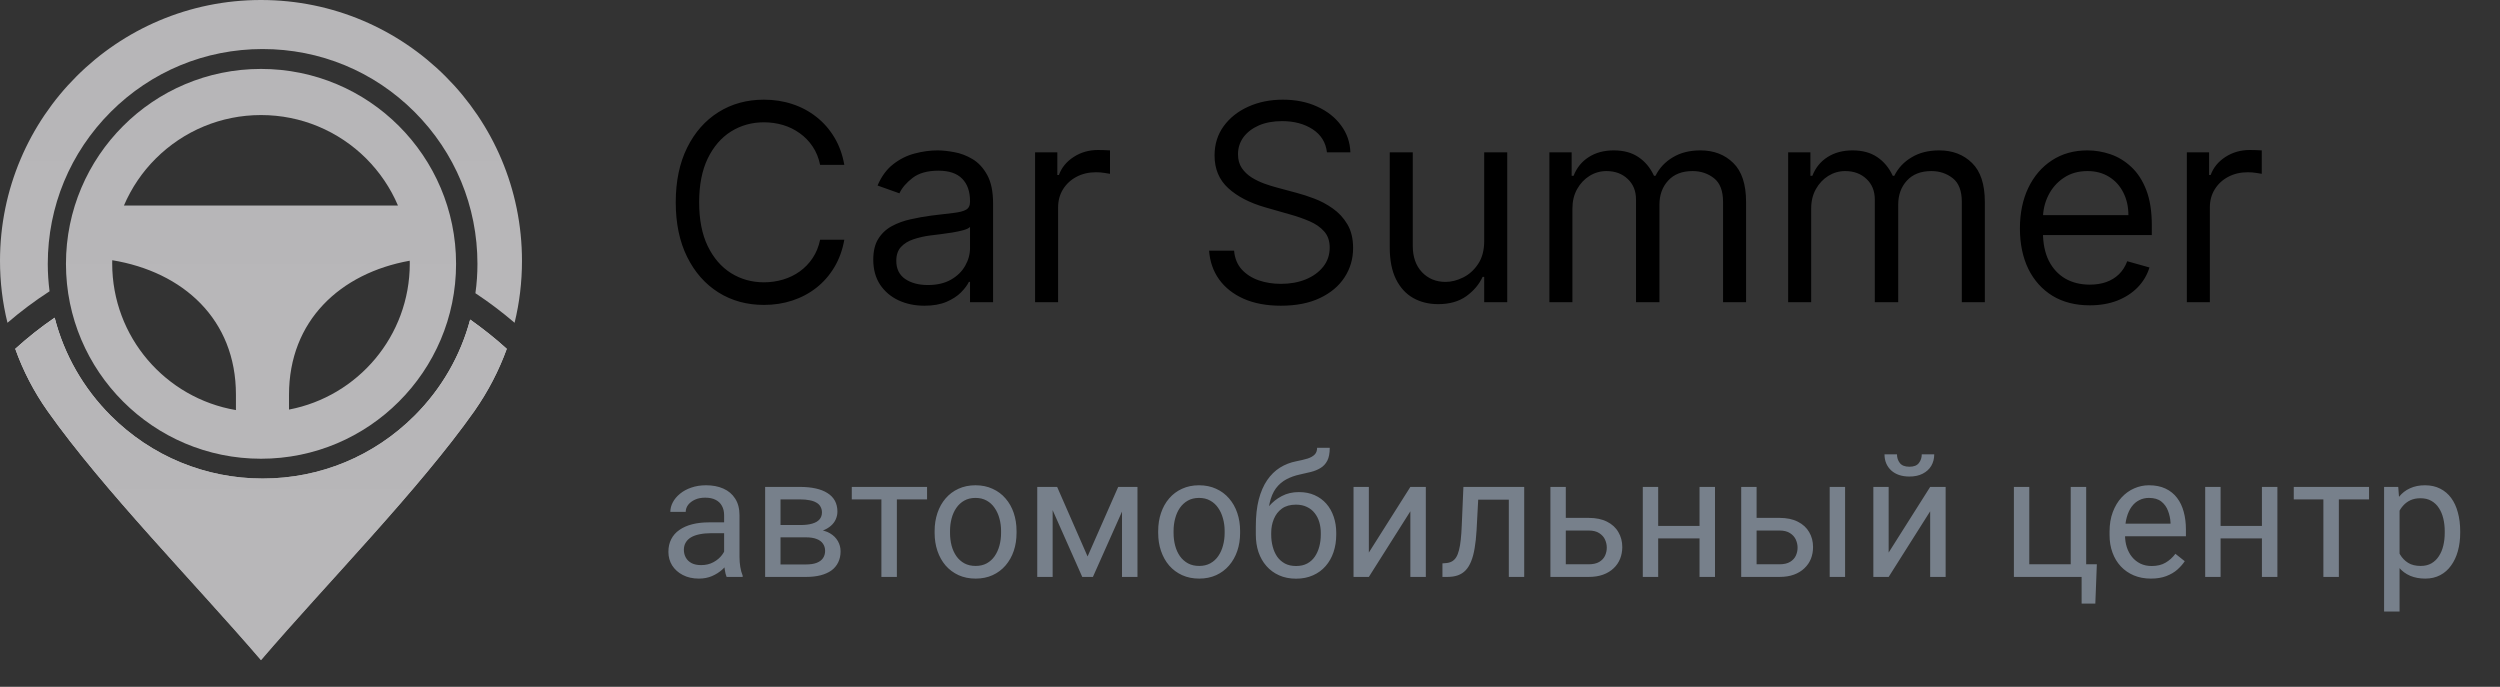 
<svg width="91" height="25" viewBox="0 0 91 25" fill="none" xmlns="http://www.w3.org/2000/svg">
<rect x="0" y="0" width="91" height="25" fill="#333333" stroke="none"/>
<path d="M26.358 20.44V18.754C26.358 18.625 26.332 18.512 26.28 18.418C26.229 18.321 26.152 18.246 26.049 18.194C25.947 18.141 25.819 18.115 25.668 18.115C25.527 18.115 25.403 18.139 25.296 18.188C25.191 18.236 25.108 18.3 25.047 18.378C24.989 18.457 24.96 18.542 24.96 18.633H24.4C24.4 18.516 24.43 18.399 24.49 18.285C24.551 18.169 24.638 18.066 24.751 17.973C24.866 17.878 25.003 17.803 25.163 17.749C25.324 17.692 25.504 17.664 25.701 17.664C25.939 17.664 26.149 17.704 26.331 17.785C26.515 17.866 26.658 17.988 26.761 18.151C26.866 18.313 26.918 18.516 26.918 18.76V20.285C26.918 20.395 26.927 20.511 26.946 20.634C26.966 20.757 26.995 20.863 27.033 20.952V21H26.449C26.421 20.935 26.399 20.85 26.383 20.743C26.366 20.634 26.358 20.533 26.358 20.44ZM26.455 19.014L26.461 19.408H25.895C25.736 19.408 25.593 19.421 25.468 19.447C25.343 19.471 25.238 19.509 25.153 19.559C25.069 19.609 25.004 19.673 24.96 19.75C24.915 19.824 24.893 19.912 24.893 20.013C24.893 20.116 24.916 20.21 24.963 20.295C25.009 20.379 25.079 20.447 25.172 20.497C25.266 20.546 25.383 20.57 25.52 20.57C25.691 20.57 25.843 20.534 25.974 20.461C26.105 20.389 26.209 20.3 26.286 20.195C26.364 20.09 26.407 19.988 26.413 19.889L26.652 20.158C26.638 20.243 26.599 20.337 26.537 20.44C26.474 20.543 26.391 20.642 26.286 20.737C26.183 20.829 26.06 20.907 25.916 20.97C25.775 21.03 25.616 21.061 25.438 21.061C25.216 21.061 25.021 21.017 24.854 20.93C24.688 20.844 24.559 20.727 24.466 20.582C24.375 20.435 24.33 20.27 24.33 20.089C24.33 19.913 24.364 19.759 24.433 19.626C24.502 19.49 24.6 19.378 24.73 19.29C24.859 19.199 25.014 19.13 25.196 19.084C25.377 19.037 25.58 19.014 25.804 19.014H26.455ZM29.337 19.559H28.262L28.256 19.111H29.134C29.308 19.111 29.452 19.094 29.567 19.059C29.684 19.025 29.772 18.974 29.831 18.905C29.889 18.837 29.919 18.752 29.919 18.651C29.919 18.572 29.901 18.503 29.867 18.445C29.835 18.384 29.785 18.335 29.719 18.297C29.652 18.256 29.569 18.227 29.47 18.209C29.373 18.189 29.259 18.178 29.128 18.178H28.411V21H27.851V17.724H29.128C29.336 17.724 29.523 17.743 29.688 17.779C29.856 17.815 29.998 17.871 30.115 17.945C30.234 18.018 30.325 18.111 30.388 18.224C30.45 18.337 30.482 18.47 30.482 18.623C30.482 18.722 30.461 18.816 30.421 18.905C30.381 18.994 30.321 19.073 30.242 19.141C30.164 19.21 30.067 19.266 29.952 19.311C29.837 19.353 29.704 19.38 29.555 19.392L29.337 19.559ZM29.337 21H28.06L28.338 20.546H29.337C29.493 20.546 29.622 20.527 29.725 20.488C29.828 20.448 29.904 20.392 29.955 20.319C30.007 20.244 30.034 20.155 30.034 20.052C30.034 19.95 30.007 19.862 29.955 19.789C29.904 19.714 29.828 19.658 29.725 19.619C29.622 19.579 29.493 19.559 29.337 19.559H28.486L28.493 19.111H29.555L29.758 19.28C29.938 19.295 30.09 19.339 30.215 19.414C30.34 19.488 30.435 19.583 30.5 19.698C30.564 19.811 30.597 19.934 30.597 20.068C30.597 20.221 30.567 20.356 30.509 20.473C30.452 20.59 30.369 20.688 30.261 20.767C30.152 20.844 30.019 20.902 29.864 20.942C29.709 20.981 29.533 21 29.337 21ZM32.646 17.724V21H32.083V17.724H32.646ZM33.745 17.724V18.178H31.005V17.724H33.745ZM34.02 19.398V19.329C34.02 19.093 34.055 18.874 34.123 18.672C34.192 18.468 34.291 18.291 34.42 18.142C34.549 17.991 34.706 17.874 34.889 17.791C35.073 17.706 35.279 17.664 35.507 17.664C35.737 17.664 35.944 17.706 36.127 17.791C36.313 17.874 36.471 17.991 36.6 18.142C36.731 18.291 36.831 18.468 36.9 18.672C36.968 18.874 37.002 19.093 37.002 19.329V19.398C37.002 19.635 36.968 19.854 36.9 20.055C36.831 20.257 36.731 20.434 36.6 20.585C36.471 20.735 36.314 20.852 36.131 20.936C35.949 21.019 35.743 21.061 35.513 21.061C35.283 21.061 35.076 21.019 34.892 20.936C34.709 20.852 34.551 20.735 34.42 20.585C34.291 20.434 34.192 20.257 34.123 20.055C34.055 19.854 34.02 19.635 34.02 19.398ZM34.581 19.329V19.398C34.581 19.562 34.6 19.716 34.638 19.862C34.676 20.005 34.734 20.132 34.811 20.243C34.889 20.354 34.987 20.442 35.104 20.506C35.221 20.569 35.358 20.6 35.513 20.6C35.666 20.6 35.801 20.569 35.916 20.506C36.033 20.442 36.13 20.354 36.206 20.243C36.283 20.132 36.34 20.005 36.379 19.862C36.419 19.716 36.439 19.562 36.439 19.398V19.329C36.439 19.167 36.419 19.015 36.379 18.872C36.34 18.727 36.282 18.598 36.203 18.487C36.127 18.374 36.03 18.285 35.913 18.221C35.798 18.156 35.662 18.124 35.507 18.124C35.353 18.124 35.218 18.156 35.101 18.221C34.986 18.285 34.889 18.374 34.811 18.487C34.734 18.598 34.676 18.727 34.638 18.872C34.6 19.015 34.581 19.167 34.581 19.329ZM39.588 20.255L40.702 17.724H41.241L39.782 21H39.394L37.941 17.724H38.48L39.588 20.255ZM38.316 17.724V21H37.756V17.724H38.316ZM40.841 21V17.724H41.404V21H40.841ZM42.158 19.398V19.329C42.158 19.093 42.192 18.874 42.261 18.672C42.33 18.468 42.428 18.291 42.558 18.142C42.687 17.991 42.843 17.874 43.027 17.791C43.211 17.706 43.416 17.664 43.644 17.664C43.874 17.664 44.081 17.706 44.265 17.791C44.451 17.874 44.608 17.991 44.737 18.142C44.868 18.291 44.968 18.468 45.037 18.672C45.106 18.874 45.14 19.093 45.14 19.329V19.398C45.14 19.635 45.106 19.854 45.037 20.055C44.968 20.257 44.868 20.434 44.737 20.585C44.608 20.735 44.452 20.852 44.268 20.936C44.086 21.019 43.881 21.061 43.651 21.061C43.42 21.061 43.214 21.019 43.03 20.936C42.846 20.852 42.689 20.735 42.558 20.585C42.428 20.434 42.33 20.257 42.261 20.055C42.192 19.854 42.158 19.635 42.158 19.398ZM42.718 19.329V19.398C42.718 19.562 42.737 19.716 42.776 19.862C42.814 20.005 42.871 20.132 42.948 20.243C43.027 20.354 43.125 20.442 43.242 20.506C43.359 20.569 43.495 20.6 43.651 20.6C43.804 20.6 43.938 20.569 44.053 20.506C44.17 20.442 44.267 20.354 44.344 20.243C44.42 20.132 44.478 20.005 44.516 19.862C44.557 19.716 44.577 19.562 44.577 19.398V19.329C44.577 19.167 44.557 19.015 44.516 18.872C44.478 18.727 44.419 18.598 44.341 18.487C44.264 18.374 44.167 18.285 44.05 18.221C43.935 18.156 43.8 18.124 43.644 18.124C43.491 18.124 43.356 18.156 43.239 18.221C43.124 18.285 43.027 18.374 42.948 18.487C42.871 18.598 42.814 18.727 42.776 18.872C42.737 19.015 42.718 19.167 42.718 19.329ZM47.943 16.299H48.403C48.403 16.496 48.373 16.654 48.313 16.771C48.252 16.886 48.169 16.975 48.064 17.037C47.961 17.1 47.844 17.147 47.713 17.18C47.584 17.212 47.45 17.243 47.31 17.273C47.137 17.31 46.975 17.367 46.826 17.446C46.679 17.523 46.552 17.632 46.445 17.773C46.34 17.914 46.262 18.098 46.212 18.324C46.163 18.55 46.15 18.829 46.172 19.162V19.441H45.712V19.162C45.712 18.789 45.747 18.463 45.818 18.185C45.891 17.906 45.993 17.671 46.124 17.479C46.255 17.288 46.41 17.135 46.59 17.022C46.772 16.909 46.971 16.831 47.19 16.789C47.347 16.759 47.482 16.726 47.595 16.692C47.708 16.656 47.794 16.607 47.852 16.547C47.913 16.486 47.943 16.404 47.943 16.299ZM47.28 17.912C47.494 17.912 47.685 17.949 47.852 18.024C48.02 18.099 48.162 18.203 48.279 18.336C48.396 18.469 48.485 18.627 48.546 18.808C48.608 18.988 48.639 19.184 48.639 19.395V19.462C48.639 19.69 48.606 19.902 48.54 20.098C48.475 20.292 48.379 20.461 48.252 20.606C48.127 20.75 47.974 20.862 47.792 20.942C47.612 21.023 47.407 21.064 47.177 21.064C46.947 21.064 46.741 21.023 46.56 20.942C46.38 20.862 46.227 20.75 46.1 20.606C45.972 20.461 45.876 20.292 45.809 20.098C45.744 19.902 45.712 19.69 45.712 19.462V19.395C45.712 19.345 45.721 19.296 45.739 19.247C45.758 19.199 45.78 19.149 45.806 19.099C45.834 19.048 45.859 18.995 45.882 18.938C45.956 18.757 46.058 18.588 46.187 18.433C46.319 18.277 46.475 18.152 46.657 18.057C46.84 17.96 47.048 17.912 47.28 17.912ZM47.171 18.369C46.965 18.369 46.796 18.417 46.663 18.512C46.532 18.606 46.434 18.733 46.369 18.89C46.304 19.045 46.272 19.214 46.272 19.395V19.462C46.272 19.616 46.29 19.761 46.327 19.898C46.363 20.035 46.417 20.157 46.49 20.264C46.565 20.369 46.659 20.452 46.772 20.513C46.887 20.573 47.022 20.603 47.177 20.603C47.333 20.603 47.467 20.573 47.58 20.513C47.693 20.452 47.786 20.369 47.858 20.264C47.931 20.157 47.986 20.035 48.022 19.898C48.058 19.761 48.077 19.616 48.077 19.462V19.395C48.077 19.258 48.058 19.128 48.022 19.005C47.986 18.882 47.93 18.773 47.855 18.678C47.783 18.583 47.689 18.509 47.574 18.454C47.461 18.398 47.327 18.369 47.171 18.369ZM49.826 20.113L51.337 17.724H51.9V21H51.337V18.611L49.826 21H49.269V17.724H49.826V20.113ZM54.988 17.724V18.188H53.405V17.724H54.988ZM55.481 17.724V21H54.921V17.724H55.481ZM53.268 17.724H53.831L53.747 19.305C53.733 19.549 53.709 19.765 53.677 19.953C53.647 20.138 53.604 20.298 53.55 20.431C53.497 20.564 53.431 20.673 53.35 20.758C53.271 20.841 53.176 20.902 53.066 20.942C52.955 20.981 52.826 21 52.681 21H52.505V20.506L52.627 20.497C52.713 20.491 52.787 20.471 52.848 20.437C52.91 20.403 52.963 20.352 53.005 20.285C53.047 20.217 53.082 20.129 53.108 20.022C53.136 19.915 53.157 19.788 53.172 19.641C53.188 19.493 53.2 19.322 53.208 19.126L53.268 17.724ZM56.844 18.851H57.828C58.092 18.851 58.315 18.897 58.497 18.99C58.678 19.081 58.816 19.207 58.908 19.368C59.003 19.528 59.051 19.709 59.051 19.913C59.051 20.065 59.024 20.207 58.972 20.34C58.919 20.471 58.841 20.586 58.736 20.685C58.633 20.784 58.505 20.862 58.351 20.918C58.2 20.973 58.025 21 57.828 21H56.435V17.724H56.995V20.54H57.828C57.989 20.54 58.118 20.511 58.215 20.452C58.312 20.393 58.382 20.318 58.424 20.225C58.466 20.132 58.487 20.035 58.487 19.934C58.487 19.835 58.466 19.739 58.424 19.644C58.382 19.549 58.312 19.47 58.215 19.408C58.118 19.343 57.989 19.311 57.828 19.311H56.844V18.851ZM61.972 19.144V19.598H60.24V19.144H61.972ZM60.358 17.724V21H59.798V17.724H60.358ZM62.426 17.724V21H61.863V17.724H62.426ZM63.788 18.851H64.772C65.037 18.851 65.26 18.897 65.441 18.99C65.623 19.081 65.76 19.207 65.853 19.368C65.948 19.528 65.995 19.709 65.995 19.913C65.995 20.065 65.969 20.207 65.917 20.34C65.864 20.471 65.785 20.586 65.68 20.685C65.578 20.784 65.449 20.862 65.296 20.918C65.145 20.973 64.97 21 64.772 21H63.38V17.724H63.94V20.54H64.772C64.934 20.54 65.063 20.511 65.16 20.452C65.257 20.393 65.326 20.318 65.369 20.225C65.411 20.132 65.432 20.035 65.432 19.934C65.432 19.835 65.411 19.739 65.369 19.644C65.326 19.549 65.257 19.47 65.16 19.408C65.063 19.343 64.934 19.311 64.772 19.311H63.788V18.851ZM67.161 17.724V21H66.601V17.724H67.161ZM68.747 20.113L70.258 17.724H70.821V21H70.258V18.611L68.747 21H68.19V17.724H68.747V20.113ZM69.952 16.538H70.406C70.406 16.695 70.37 16.835 70.297 16.959C70.225 17.08 70.121 17.174 69.985 17.243C69.85 17.312 69.69 17.346 69.504 17.346C69.224 17.346 69.001 17.271 68.838 17.122C68.677 16.971 68.596 16.776 68.596 16.538H69.05C69.05 16.657 69.084 16.762 69.153 16.852C69.222 16.943 69.338 16.989 69.504 16.989C69.665 16.989 69.781 16.943 69.849 16.852C69.918 16.762 69.952 16.657 69.952 16.538ZM73.306 21V17.724H73.866V20.54H75.374V17.724H75.937V21H73.306ZM76.325 20.54L76.27 21.972H75.771V21H75.344V20.54H76.325ZM78.292 21.061C78.064 21.061 77.858 21.022 77.672 20.945C77.488 20.867 77.33 20.757 77.197 20.616C77.065 20.474 76.964 20.307 76.894 20.113C76.823 19.919 76.788 19.707 76.788 19.477V19.35C76.788 19.084 76.827 18.846 76.906 18.639C76.985 18.429 77.091 18.251 77.227 18.106C77.362 17.96 77.515 17.851 77.687 17.776C77.859 17.701 78.036 17.664 78.22 17.664C78.454 17.664 78.656 17.704 78.825 17.785C78.997 17.866 79.137 17.979 79.246 18.124C79.355 18.267 79.436 18.437 79.488 18.633C79.541 18.826 79.567 19.038 79.567 19.268V19.52H77.121V19.062H79.007V19.02C78.999 18.875 78.969 18.733 78.916 18.596C78.866 18.459 78.785 18.346 78.674 18.257C78.563 18.168 78.412 18.124 78.22 18.124C78.093 18.124 77.975 18.151 77.869 18.206C77.762 18.258 77.67 18.337 77.593 18.442C77.516 18.547 77.457 18.675 77.415 18.826C77.372 18.978 77.351 19.152 77.351 19.35V19.477C77.351 19.633 77.372 19.779 77.415 19.916C77.459 20.051 77.522 20.171 77.605 20.273C77.69 20.376 77.792 20.457 77.911 20.516C78.032 20.574 78.169 20.603 78.323 20.603C78.52 20.603 78.688 20.563 78.825 20.482C78.962 20.402 79.082 20.294 79.185 20.158L79.525 20.428C79.454 20.535 79.364 20.637 79.255 20.734C79.146 20.831 79.012 20.909 78.852 20.97C78.695 21.03 78.508 21.061 78.292 21.061ZM82.443 19.144V19.598H80.711V19.144H82.443ZM80.829 17.724V21H80.269V17.724H80.829ZM82.897 17.724V21H82.334V17.724H82.897ZM85.134 17.724V21H84.571V17.724H85.134ZM86.233 17.724V18.178H83.493V17.724H86.233ZM87.344 18.354V22.259H86.781V17.724H87.296L87.344 18.354ZM89.551 19.335V19.398C89.551 19.637 89.523 19.858 89.466 20.061C89.41 20.263 89.327 20.439 89.218 20.588C89.111 20.738 88.979 20.854 88.822 20.936C88.664 21.019 88.483 21.061 88.28 21.061C88.072 21.061 87.888 21.026 87.729 20.958C87.569 20.889 87.434 20.789 87.323 20.658C87.212 20.527 87.123 20.369 87.056 20.186C86.992 20.002 86.948 19.795 86.923 19.565V19.226C86.948 18.984 86.993 18.767 87.06 18.575C87.126 18.383 87.214 18.22 87.323 18.085C87.434 17.947 87.568 17.843 87.726 17.773C87.883 17.7 88.065 17.664 88.27 17.664C88.476 17.664 88.659 17.704 88.819 17.785C88.978 17.864 89.112 17.977 89.221 18.124C89.33 18.271 89.412 18.448 89.466 18.654C89.523 18.858 89.551 19.085 89.551 19.335ZM88.988 19.398V19.335C88.988 19.172 88.971 19.018 88.936 18.875C88.902 18.73 88.849 18.602 88.776 18.493C88.705 18.382 88.615 18.296 88.504 18.233C88.393 18.168 88.26 18.136 88.107 18.136C87.966 18.136 87.843 18.16 87.738 18.209C87.635 18.257 87.547 18.323 87.474 18.406C87.402 18.486 87.342 18.579 87.296 18.684C87.251 18.787 87.218 18.894 87.196 19.005V19.789C87.236 19.93 87.293 20.064 87.365 20.189C87.438 20.312 87.535 20.412 87.656 20.488C87.777 20.563 87.929 20.6 88.113 20.6C88.264 20.6 88.395 20.569 88.504 20.506C88.615 20.442 88.705 20.354 88.776 20.243C88.849 20.132 88.902 20.005 88.936 19.862C88.971 19.716 88.988 19.562 88.988 19.398Z" fill="#77808B"/>
<path fill-rule="evenodd" clip-rule="evenodd" d="M1.729 14.959C3.748 17.821 7.135 21.271 9.5 24.029C11.862 21.271 15.252 17.821 17.27 14.959C17.767 14.246 18.16 13.488 18.446 12.697C18.026 12.315 17.579 11.962 17.114 11.633C16.764 12.944 16.077 14.145 15.091 15.13C13.614 16.606 11.649 17.419 9.562 17.419C7.474 17.419 5.51 16.606 4.032 15.13C3.029 14.127 2.332 12.9 1.989 11.564C1.485 11.91 1.008 12.287 0.556 12.697C0.84 13.495 1.233 14.256 1.729 14.959Z" fill="url(#paint0_linear_1_14)"/>
<path fill-rule="evenodd" clip-rule="evenodd" d="M1.729 14.959C3.748 17.821 7.135 21.271 9.5 24.029C11.862 21.271 15.252 17.821 17.27 14.959C17.767 14.246 18.16 13.488 18.446 12.697C18.026 12.315 17.579 11.962 17.114 11.633C16.764 12.944 16.077 14.145 15.091 15.13C13.614 16.606 11.649 17.419 9.562 17.419C7.474 17.419 5.51 16.606 4.032 15.13C3.029 14.127 2.332 12.9 1.989 11.564C1.485 11.91 1.008 12.287 0.556 12.697C0.84 13.495 1.233 14.256 1.729 14.959Z" fill="url(#paint1_linear_1_14)"/>
<path fill-rule="evenodd" clip-rule="evenodd" d="M1.804 10.603C1.762 10.275 1.739 9.942 1.739 9.603C1.739 7.517 2.552 5.554 4.03 4.074C5.507 2.598 7.471 1.785 9.559 1.785C11.65 1.785 13.614 2.598 15.089 4.074C16.566 5.551 17.379 7.514 17.379 9.603C17.379 9.964 17.355 10.322 17.305 10.673C17.802 11.001 18.279 11.362 18.731 11.749C18.909 11.021 19 10.27 19 9.495C19 4.252 14.748 0 9.5 0C4.252 0 0 4.252 0 9.495C0 10.26 0.091 11.016 0.272 11.749C0.754 11.334 1.265 10.952 1.804 10.603Z" fill="url(#paint2_linear_1_14)"/>
<path fill-rule="evenodd" clip-rule="evenodd" d="M13.332 5.773C12.833 5.274 12.235 4.872 11.573 4.598C10.935 4.334 10.236 4.188 9.5 4.188C8.766 4.188 8.067 4.334 7.427 4.598C6.765 4.872 6.169 5.274 5.668 5.773C5.178 6.26 4.786 6.84 4.511 7.482H14.486C14.214 6.84 13.819 6.262 13.332 5.773ZM4.482 4.586C5.766 3.301 7.54 2.509 9.5 2.509C11.459 2.509 13.236 3.301 14.52 4.586C15.805 5.87 16.601 7.645 16.601 9.603C16.601 11.562 15.805 13.335 14.52 14.618C13.236 15.903 11.462 16.698 9.5 16.698C7.54 16.698 5.766 15.903 4.482 14.618C3.197 13.335 2.401 11.562 2.401 9.603C2.401 7.645 3.197 5.87 4.482 4.586ZM4.086 9.472C4.086 9.512 4.084 9.551 4.084 9.591C4.084 12.27 6.031 14.493 8.588 14.927V14.369C8.591 11.618 6.658 9.895 4.086 9.472ZM10.523 14.908C13.026 14.428 14.916 12.233 14.916 9.591C14.916 9.556 14.916 9.524 14.913 9.49C12.386 9.944 10.52 11.673 10.52 14.369V14.908H10.523Z" fill="url(#paint3_linear_1_14)"/>
<path d="M30.733 6H29.852C29.8 5.747 29.709 5.524 29.579 5.332C29.451 5.141 29.295 4.98 29.11 4.849C28.928 4.717 28.725 4.617 28.503 4.551C28.28 4.485 28.048 4.452 27.807 4.452C27.366 4.452 26.968 4.563 26.61 4.786C26.255 5.008 25.972 5.336 25.761 5.769C25.553 6.202 25.449 6.734 25.449 7.364C25.449 7.993 25.553 8.525 25.761 8.958C25.972 9.391 26.255 9.719 26.61 9.942C26.968 10.164 27.366 10.276 27.807 10.276C28.048 10.276 28.28 10.242 28.503 10.176C28.725 10.11 28.928 10.012 29.11 9.881C29.295 9.749 29.451 9.587 29.579 9.395C29.709 9.201 29.8 8.978 29.852 8.727H30.733C30.667 9.099 30.546 9.432 30.371 9.725C30.195 10.019 29.978 10.268 29.717 10.474C29.457 10.678 29.165 10.833 28.84 10.94C28.518 11.046 28.174 11.099 27.807 11.099C27.187 11.099 26.635 10.948 26.152 10.645C25.669 10.342 25.289 9.911 25.012 9.352C24.735 8.794 24.597 8.131 24.597 7.364C24.597 6.597 24.735 5.934 25.012 5.375C25.289 4.816 25.669 4.385 26.152 4.082C26.635 3.779 27.187 3.628 27.807 3.628C28.174 3.628 28.518 3.681 28.84 3.788C29.165 3.894 29.457 4.05 29.717 4.256C29.978 4.46 30.195 4.709 30.371 5.002C30.546 5.293 30.667 5.626 30.733 6ZM33.648 11.128C33.302 11.128 32.988 11.063 32.706 10.932C32.425 10.8 32.201 10.609 32.035 10.361C31.87 10.11 31.787 9.807 31.787 9.452C31.787 9.139 31.848 8.886 31.971 8.692C32.094 8.495 32.259 8.341 32.465 8.23C32.671 8.119 32.898 8.036 33.147 7.982C33.398 7.925 33.65 7.88 33.903 7.847C34.235 7.804 34.503 7.772 34.709 7.751C34.918 7.727 35.069 7.688 35.164 7.634C35.261 7.579 35.309 7.484 35.309 7.349V7.321C35.309 6.971 35.214 6.698 35.022 6.504C34.832 6.31 34.545 6.213 34.159 6.213C33.759 6.213 33.445 6.301 33.218 6.476C32.991 6.651 32.831 6.838 32.739 7.037L31.943 6.753C32.085 6.421 32.274 6.163 32.511 5.979C32.75 5.792 33.011 5.661 33.292 5.588C33.577 5.512 33.856 5.474 34.13 5.474C34.306 5.474 34.507 5.496 34.734 5.538C34.964 5.579 35.185 5.663 35.398 5.79C35.614 5.918 35.792 6.111 35.934 6.369C36.077 6.627 36.148 6.973 36.148 7.406V11H35.309V10.261H35.267C35.21 10.38 35.115 10.506 34.983 10.641C34.85 10.776 34.674 10.891 34.454 10.986C34.233 11.081 33.965 11.128 33.648 11.128ZM33.775 10.375C34.107 10.375 34.386 10.31 34.614 10.18C34.843 10.05 35.016 9.881 35.132 9.675C35.25 9.469 35.309 9.253 35.309 9.026V8.259C35.274 8.301 35.196 8.34 35.075 8.376C34.957 8.409 34.819 8.438 34.663 8.464C34.509 8.488 34.359 8.509 34.212 8.528C34.068 8.545 33.951 8.559 33.861 8.571C33.643 8.599 33.439 8.646 33.25 8.71C33.063 8.771 32.911 8.865 32.795 8.99C32.682 9.113 32.625 9.281 32.625 9.494C32.625 9.786 32.733 10.006 32.948 10.155C33.166 10.302 33.442 10.375 33.775 10.375ZM37.677 11V5.545H38.487V6.369H38.544C38.643 6.099 38.823 5.88 39.084 5.712C39.344 5.544 39.637 5.46 39.964 5.46C40.026 5.46 40.103 5.461 40.195 5.464C40.287 5.466 40.357 5.47 40.404 5.474V6.327C40.376 6.32 40.311 6.309 40.209 6.295C40.11 6.278 40.004 6.27 39.893 6.27C39.628 6.27 39.391 6.326 39.183 6.437C38.977 6.546 38.814 6.697 38.693 6.891C38.575 7.083 38.515 7.302 38.515 7.548V11H37.677ZM48.301 5.545C48.259 5.186 48.086 4.906 47.783 4.707C47.48 4.509 47.108 4.409 46.668 4.409C46.346 4.409 46.064 4.461 45.823 4.565C45.584 4.67 45.397 4.813 45.261 4.995C45.129 5.177 45.063 5.384 45.063 5.616C45.063 5.811 45.109 5.978 45.201 6.117C45.296 6.255 45.417 6.369 45.563 6.462C45.71 6.552 45.864 6.626 46.025 6.685C46.186 6.742 46.334 6.788 46.469 6.824L47.208 7.023C47.397 7.072 47.608 7.141 47.84 7.229C48.074 7.316 48.298 7.436 48.511 7.587C48.726 7.737 48.904 7.928 49.044 8.163C49.183 8.397 49.253 8.685 49.253 9.026C49.253 9.419 49.15 9.774 48.944 10.091C48.74 10.408 48.442 10.66 48.049 10.847C47.659 11.034 47.184 11.128 46.625 11.128C46.104 11.128 45.653 11.044 45.272 10.876C44.893 10.708 44.595 10.473 44.377 10.173C44.162 9.872 44.04 9.523 44.011 9.125H44.921C44.944 9.4 45.037 9.627 45.198 9.807C45.361 9.984 45.567 10.117 45.816 10.204C46.066 10.29 46.336 10.332 46.625 10.332C46.961 10.332 47.263 10.278 47.531 10.169C47.798 10.058 48.01 9.904 48.166 9.707C48.323 9.509 48.401 9.277 48.401 9.011C48.401 8.77 48.333 8.573 48.198 8.422C48.063 8.27 47.886 8.147 47.666 8.053C47.446 7.958 47.208 7.875 46.952 7.804L46.057 7.548C45.489 7.385 45.039 7.152 44.708 6.849C44.376 6.546 44.21 6.149 44.21 5.659C44.21 5.252 44.321 4.897 44.541 4.594C44.763 4.288 45.062 4.052 45.435 3.884C45.812 3.713 46.232 3.628 46.696 3.628C47.165 3.628 47.582 3.712 47.946 3.88C48.311 4.046 48.6 4.273 48.813 4.562C49.028 4.851 49.142 5.178 49.154 5.545H48.301ZM54.025 8.77V5.545H54.863V11H54.025V10.077H53.968C53.84 10.354 53.641 10.589 53.371 10.783C53.102 10.975 52.761 11.071 52.349 11.071C52.008 11.071 51.705 10.996 51.44 10.847C51.175 10.696 50.966 10.469 50.815 10.165C50.663 9.86 50.587 9.475 50.587 9.011V5.545H51.425V8.955C51.425 9.352 51.537 9.67 51.759 9.906C51.984 10.143 52.271 10.261 52.619 10.261C52.827 10.261 53.039 10.208 53.254 10.102C53.472 9.995 53.654 9.832 53.801 9.612C53.95 9.391 54.025 9.111 54.025 8.77ZM56.398 11V5.545H57.208V6.398H57.279C57.392 6.107 57.576 5.88 57.829 5.719C58.082 5.556 58.386 5.474 58.742 5.474C59.102 5.474 59.401 5.556 59.64 5.719C59.882 5.88 60.07 6.107 60.205 6.398H60.261C60.401 6.116 60.611 5.892 60.89 5.727C61.169 5.558 61.504 5.474 61.895 5.474C62.383 5.474 62.782 5.627 63.092 5.933C63.402 6.236 63.557 6.708 63.557 7.349V11H62.719V7.349C62.719 6.947 62.609 6.659 62.389 6.487C62.169 6.314 61.909 6.227 61.611 6.227C61.227 6.227 60.93 6.343 60.72 6.575C60.509 6.805 60.404 7.096 60.404 7.449V11H59.551V7.264C59.551 6.954 59.451 6.704 59.249 6.515C59.048 6.323 58.789 6.227 58.472 6.227C58.254 6.227 58.05 6.285 57.861 6.401C57.674 6.517 57.522 6.678 57.406 6.884C57.293 7.088 57.236 7.323 57.236 7.591V11H56.398ZM65.089 11V5.545H65.899V6.398H65.97C66.084 6.107 66.267 5.88 66.52 5.719C66.774 5.556 67.078 5.474 67.433 5.474C67.793 5.474 68.092 5.556 68.332 5.719C68.573 5.88 68.761 6.107 68.896 6.398H68.953C69.093 6.116 69.302 5.892 69.582 5.727C69.861 5.558 70.196 5.474 70.587 5.474C71.074 5.474 71.473 5.627 71.783 5.933C72.093 6.236 72.248 6.708 72.248 7.349V11H71.41V7.349C71.41 6.947 71.3 6.659 71.08 6.487C70.86 6.314 70.601 6.227 70.302 6.227C69.919 6.227 69.622 6.343 69.411 6.575C69.2 6.805 69.095 7.096 69.095 7.449V11H68.243V7.264C68.243 6.954 68.142 6.704 67.941 6.515C67.74 6.323 67.48 6.227 67.163 6.227C66.945 6.227 66.742 6.285 66.552 6.401C66.365 6.517 66.214 6.678 66.098 6.884C65.984 7.088 65.927 7.323 65.927 7.591V11H65.089ZM76.068 11.114C75.542 11.114 75.089 10.998 74.708 10.766C74.329 10.531 74.036 10.204 73.83 9.786C73.627 9.364 73.525 8.874 73.525 8.315C73.525 7.757 73.627 7.264 73.83 6.838C74.036 6.41 74.323 6.076 74.69 5.837C75.059 5.595 75.49 5.474 75.982 5.474C76.266 5.474 76.547 5.522 76.824 5.616C77.101 5.711 77.353 5.865 77.58 6.078C77.808 6.289 77.989 6.568 78.124 6.916C78.259 7.264 78.326 7.693 78.326 8.202V8.557H74.122V7.832H77.474C77.474 7.525 77.412 7.25 77.289 7.009C77.168 6.767 76.996 6.576 76.771 6.437C76.548 6.297 76.285 6.227 75.982 6.227C75.649 6.227 75.36 6.31 75.116 6.476C74.874 6.639 74.689 6.852 74.558 7.115C74.428 7.378 74.363 7.66 74.363 7.96V8.443C74.363 8.855 74.434 9.204 74.576 9.491C74.721 9.775 74.921 9.991 75.176 10.141C75.432 10.287 75.729 10.361 76.068 10.361C76.288 10.361 76.487 10.33 76.664 10.268C76.844 10.204 76.999 10.11 77.129 9.984C77.26 9.857 77.36 9.698 77.431 9.509L78.241 9.736C78.156 10.01 78.013 10.252 77.811 10.46C77.61 10.666 77.361 10.827 77.066 10.943C76.77 11.057 76.437 11.114 76.068 11.114ZM79.601 11V5.545H80.411V6.369H80.468C80.567 6.099 80.747 5.88 81.007 5.712C81.268 5.544 81.561 5.46 81.888 5.46C81.95 5.46 82.026 5.461 82.119 5.464C82.211 5.466 82.281 5.47 82.328 5.474V6.327C82.3 6.32 82.235 6.309 82.133 6.295C82.034 6.278 81.928 6.27 81.817 6.27C81.552 6.27 81.315 6.326 81.107 6.437C80.901 6.546 80.737 6.697 80.617 6.891C80.498 7.083 80.439 7.302 80.439 7.548V11H79.601Z" fill="black"/>
<defs>
<linearGradient id="paint0_linear_1_14" x1="9.711" y1="33.144" x2="8.444" y2="10.767" gradientUnits="userSpaceOnUse">
<stop stop-color="#888282" stop-opacity="0"/>
<stop offset="0.297" stop-color="#BCBABA" stop-opacity="0.531"/>
<stop offset="1" stop-color="#EBEBEB"/>
</linearGradient>
<linearGradient id="paint1_linear_1_14" x1="9.501" y1="11.564" x2="9.501" y2="24.029" gradientUnits="userSpaceOnUse">
<stop stop-color="#B7B6B8"/>
<stop offset="1" stop-color="#B8B7B9"/>
</linearGradient>
<linearGradient id="paint2_linear_1_14" x1="9.5" y1="0" x2="9.5" y2="11.749" gradientUnits="userSpaceOnUse">
<stop stop-color="#B7B6B8"/>
<stop offset="1" stop-color="#B8B7B9"/>
</linearGradient>
<linearGradient id="paint3_linear_1_14" x1="9.501" y1="2.509" x2="9.501" y2="16.698" gradientUnits="userSpaceOnUse">
<stop stop-color="#B7B6B8"/>
<stop offset="1" stop-color="#B8B7B9"/>
</linearGradient>
</defs>
</svg>
